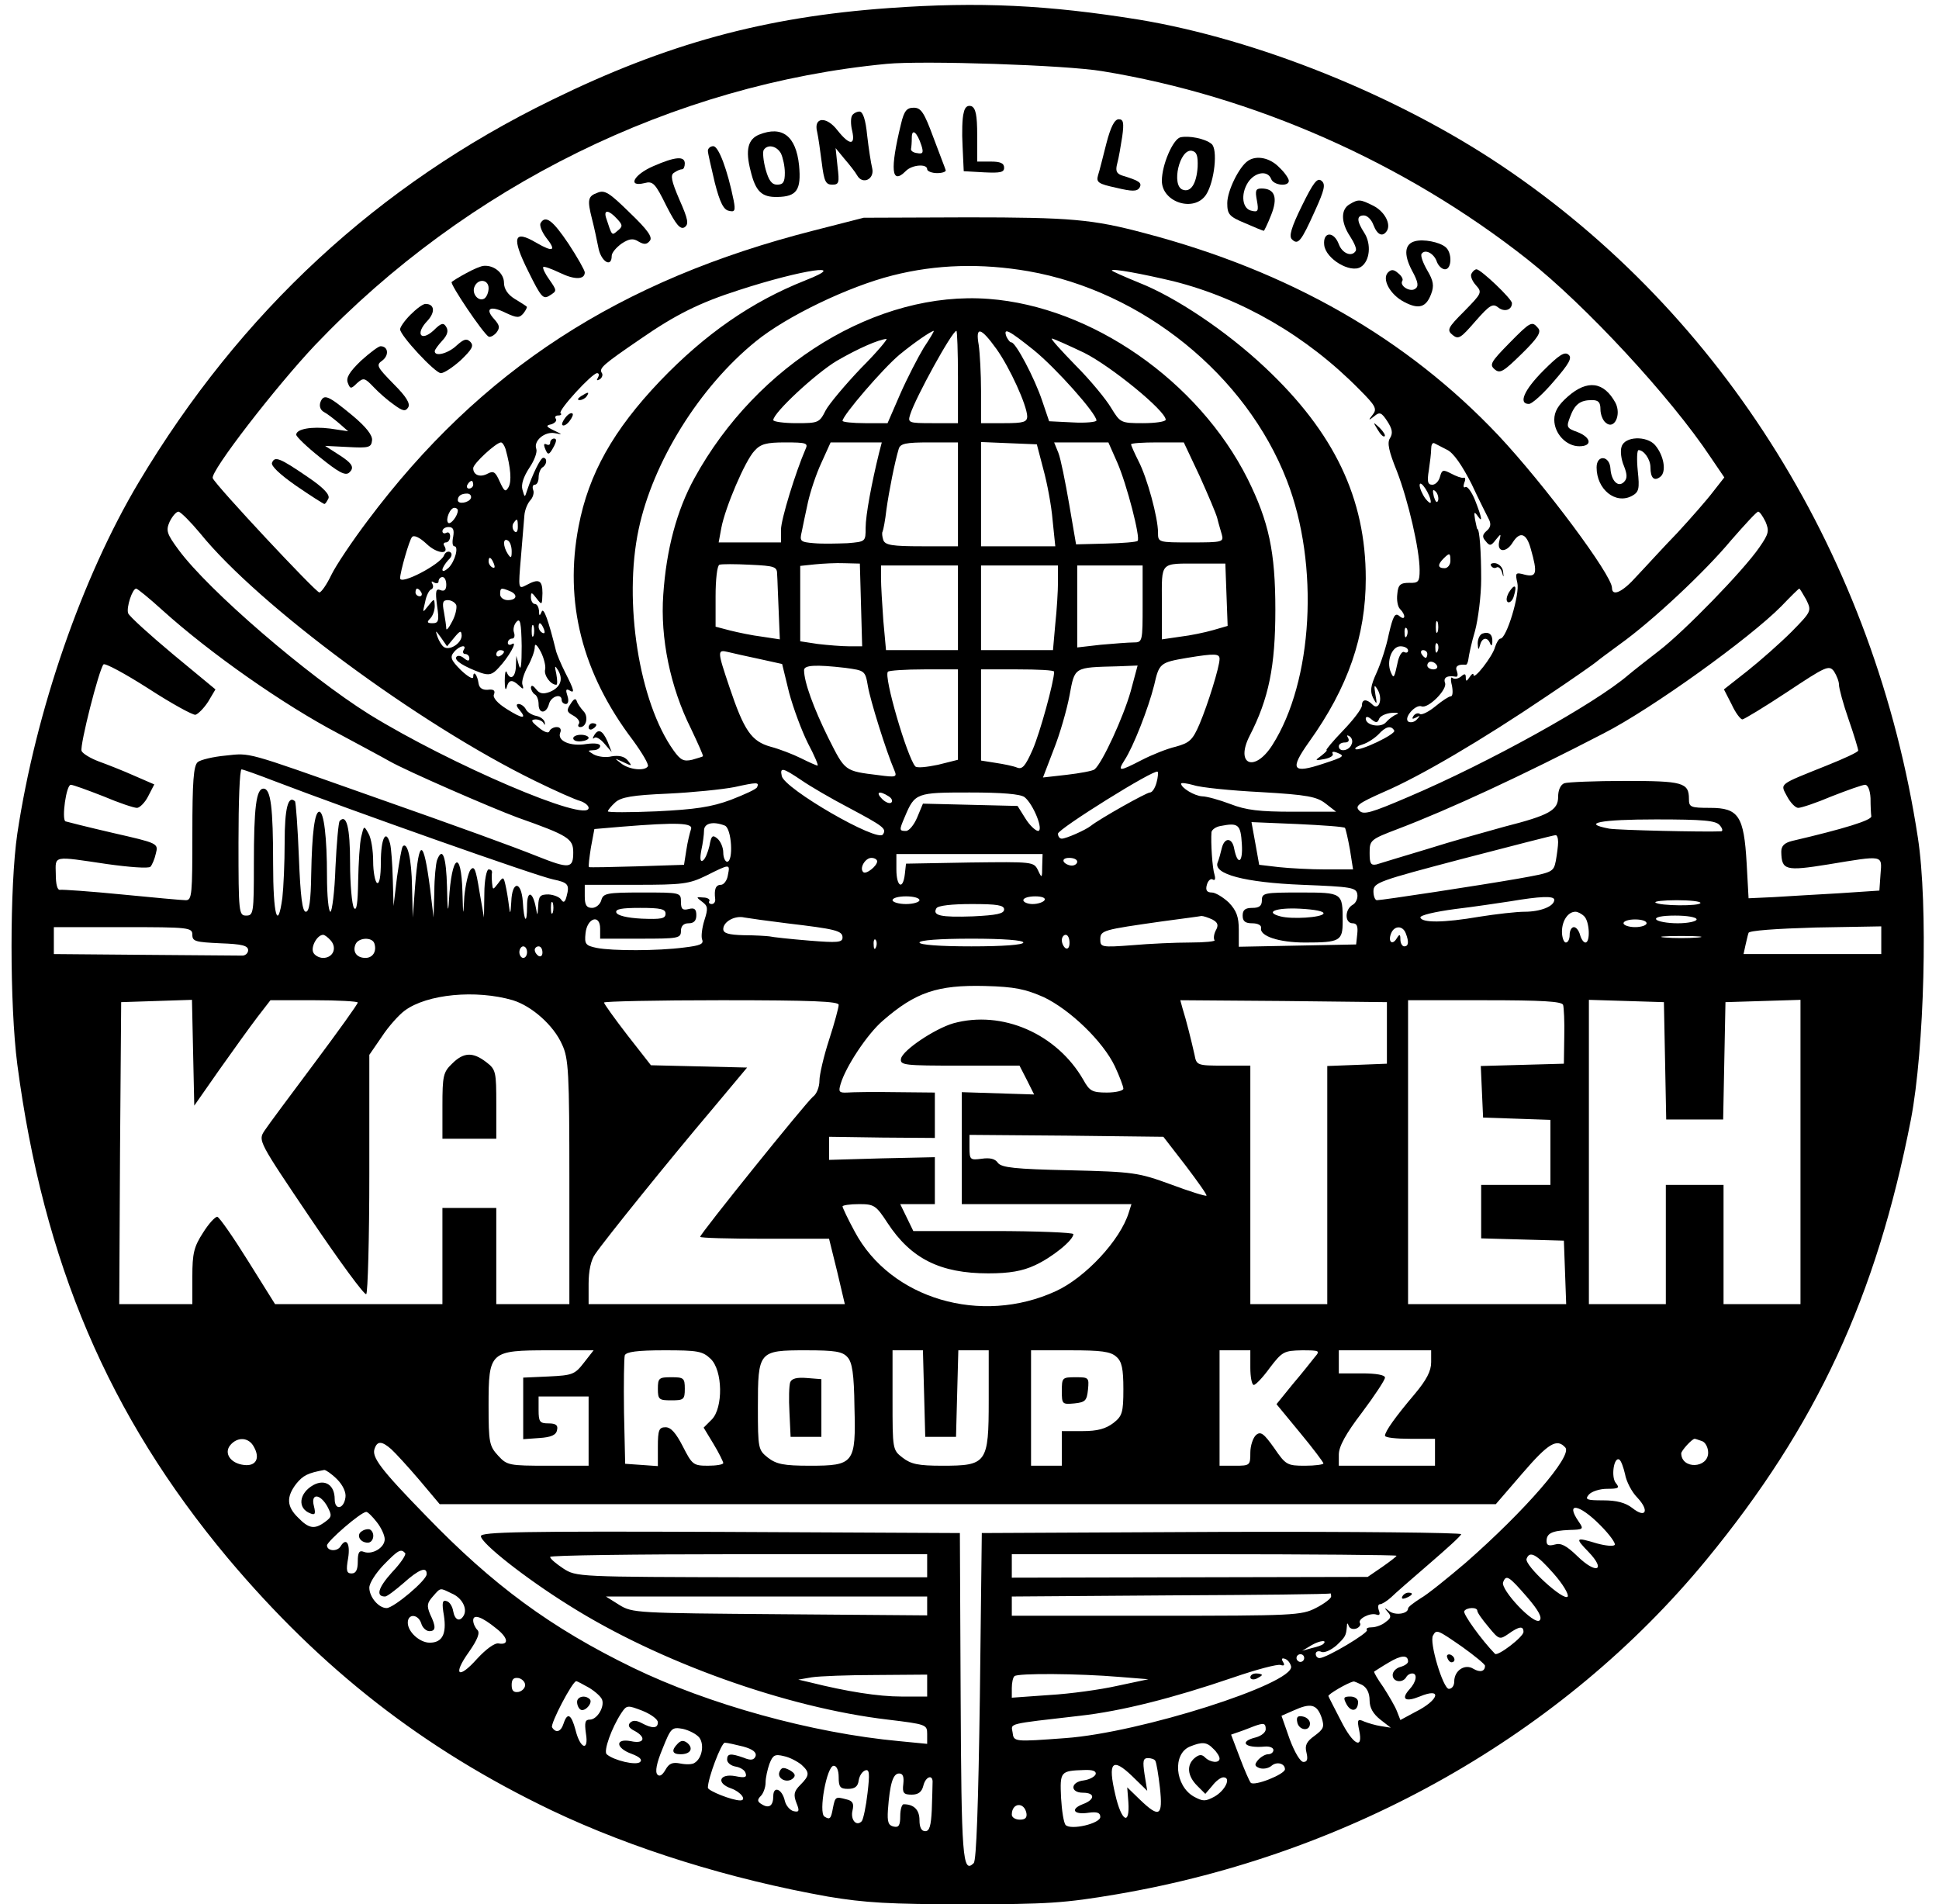 <?xml version="1.0" encoding="UTF-8" standalone="no"?> <svg xmlns="http://www.w3.org/2000/svg" width="504pt" height="495pt" viewBox="0 0 504 495" preserveAspectRatio="xMidYMid meet"> <g transform="translate(0,495) scale(0.1,-0.1)" fill="#000000" stroke="none"> <path d="M2310 4929 c-322 -23 -576 -92 -876 -239 -451 -220 -809 -551 -1073 -993 -148 -248 -268 -595 -316 -914 -20 -136 -20 -445 0 -600 68 -515 237 -912 547 -1283 243 -289 508 -496 842 -656 210 -100 465 -179 718 -224 96 -16 160 -20 357 -20 214 0 258 3 394 26 609 104 1159 416 1532 869 287 349 442 684 532 1145 35 183 45 559 18 733 -111 725 -504 1359 -1083 1747 -273 183 -635 328 -942 379 -236 38 -414 47 -650 30z m555 -164 c393 -64 787 -238 1105 -489 151 -119 373 -359 476 -514 l36 -53 -29 -37 c-15 -20 -57 -68 -93 -107 -37 -38 -83 -89 -105 -112 -37 -42 -65 -55 -65 -31 0 33 -175 268 -295 396 -238 252 -543 427 -920 526 -135 36 -192 41 -460 41 l-270 -1 -129 -33 c-507 -129 -867 -363 -1160 -754 -40 -53 -83 -117 -95 -142 -12 -25 -26 -45 -31 -45 -9 0 -270 279 -277 297 -7 17 164 238 266 346 395 414 931 678 1486 731 94 9 465 -3 560 -19z m-192 -520 c297 -52 566 -270 672 -544 85 -219 68 -522 -38 -688 -46 -72 -97 -51 -59 24 50 97 67 181 67 328 0 151 -17 229 -72 340 -128 255 -406 448 -673 468 -289 22 -602 -169 -765 -466 -46 -84 -73 -185 -81 -303 -8 -112 18 -240 72 -348 18 -38 33 -71 31 -72 -1 -1 -14 -5 -28 -9 -22 -5 -30 -1 -48 24 -90 126 -131 387 -91 575 37 175 158 370 305 489 80 65 240 142 355 171 114 29 231 32 353 11z m-580 -24 c-139 -55 -260 -139 -377 -261 -122 -128 -186 -242 -212 -378 -38 -197 9 -382 141 -556 24 -33 42 -63 39 -68 -8 -13 -49 -9 -70 8 -18 14 -18 14 6 3 23 -11 24 -11 12 4 -9 11 -23 14 -42 11 -15 -4 -36 -1 -47 5 -16 10 -17 10 0 11 9 0 17 5 17 11 0 6 -14 8 -36 5 -41 -7 -76 8 -68 29 4 9 0 15 -9 15 -8 0 -17 -5 -19 -11 -2 -6 -14 -2 -28 10 -20 16 -21 20 -8 21 9 0 19 -5 21 -10 3 -6 4 -5 3 2 -1 7 -11 15 -22 17 -10 2 -23 9 -27 17 -4 8 -13 14 -19 14 -7 0 -6 -6 2 -15 21 -25 8 -24 -33 2 -24 15 -37 30 -33 38 4 10 -1 14 -16 12 -13 -1 -22 4 -24 16 -3 23 -14 36 -14 17 0 -7 -14 1 -32 18 -26 26 -29 34 -18 47 14 17 35 21 25 5 -3 -5 -1 -10 4 -10 6 0 11 -5 11 -11 0 -8 -4 -8 -14 0 -8 7 -17 8 -20 3 -5 -9 18 -24 64 -41 21 -7 30 -5 46 13 25 26 51 71 35 62 -6 -4 -11 -2 -11 3 0 6 5 11 11 11 6 0 8 7 5 16 -3 8 0 21 7 28 9 10 12 -3 13 -63 0 -48 -2 -67 -7 -51 l-7 25 -1 -27 c-1 -29 -15 -38 -24 -15 -3 6 -5 -4 -5 -23 0 -19 2 -27 5 -17 5 20 14 22 32 5 11 -11 13 -10 9 2 -3 8 4 30 14 48 10 18 18 40 18 50 0 11 6 6 16 -13 8 -16 13 -37 11 -45 -4 -15 14 -40 29 -40 3 0 3 12 0 28 -5 22 -4 24 5 9 14 -24 5 -45 -23 -56 -17 -6 -26 -4 -35 8 -7 9 -12 11 -13 4 0 -6 5 -15 10 -18 6 -3 10 -15 10 -26 0 -25 20 -25 27 1 5 20 33 29 33 10 0 -5 5 -10 11 -10 6 0 8 9 4 21 -5 15 -4 19 4 15 16 -10 14 -1 -10 46 -11 22 -22 48 -24 57 -19 77 -32 114 -37 101 -5 -12 -7 -12 -7 3 -1 9 -5 17 -11 17 -5 0 -10 8 -10 17 0 15 2 14 15 -3 14 -18 14 -17 15 14 0 34 -9 39 -42 21 -21 -11 -21 -10 -14 72 4 46 8 95 9 109 1 14 8 31 15 39 7 7 11 20 8 27 -3 8 -1 14 4 14 6 0 10 9 10 19 0 11 5 23 10 26 12 7 13 25 2 25 -7 0 -28 -43 -42 -85 -6 -19 -6 -19 -12 2 -4 14 3 34 18 57 13 19 21 41 18 49 -8 21 22 46 48 41 21 -4 21 -4 -2 7 -21 10 -22 13 -7 16 9 3 15 9 12 14 -4 5 -1 9 6 9 7 0 10 3 6 6 -7 7 82 104 95 104 5 0 6 -5 2 -12 -4 -7 -3 -8 5 -4 6 4 9 12 5 17 -7 12 3 21 101 88 91 63 153 94 256 127 166 54 292 72 172 25z m957 -2 c178 -45 346 -142 483 -281 43 -43 47 -51 35 -66 -12 -15 -11 -16 4 -4 14 12 19 10 34 -13 13 -20 15 -31 7 -44 -8 -12 -3 -34 18 -86 29 -75 59 -203 59 -257 0 -30 -3 -34 -27 -33 -23 0 -29 -5 -31 -29 -2 -16 1 -33 7 -39 16 -16 14 -32 -2 -18 -11 9 -16 0 -27 -47 -6 -31 -21 -77 -32 -101 -16 -35 -17 -48 -9 -65 10 -19 11 -18 6 9 -4 25 -3 27 6 12 14 -24 3 -55 -13 -39 -16 16 -28 15 -28 -2 0 -8 -22 -37 -49 -65 -27 -28 -46 -51 -43 -51 3 0 -3 -6 -13 -14 -18 -13 -18 -14 8 -9 15 3 24 9 21 14 -3 5 2 6 10 3 23 -9 21 -11 -34 -29 -81 -27 -89 -16 -37 57 101 141 147 275 147 424 0 209 -82 380 -262 549 -101 95 -233 183 -327 220 -39 16 -71 30 -71 32 0 6 80 -9 160 -28z m-649 -173 c-15 -25 -43 -79 -61 -120 l-33 -76 -58 0 c-33 0 -59 3 -59 6 0 14 105 136 148 172 39 32 80 60 89 62 2 0 -10 -20 -26 -44z m89 -76 l0 -120 -66 0 c-63 0 -65 1 -58 23 14 44 109 217 120 217 2 0 4 -54 4 -120z m100 73 c35 -49 79 -146 80 -175 0 -15 -9 -18 -60 -18 l-60 0 0 83 c0 45 -3 99 -6 120 -9 50 5 47 46 -10z m97 -3 c58 -47 163 -165 163 -183 0 -4 -28 -7 -62 -5 l-61 3 -18 53 c-20 60 -69 152 -80 152 -4 0 -9 7 -13 15 -9 25 6 17 71 -35z m-449 -47 c-41 -43 -83 -93 -92 -110 -16 -32 -19 -33 -76 -33 -33 0 -60 4 -60 8 0 19 110 121 165 154 57 33 108 55 129 57 5 1 -24 -34 -66 -76z m580 40 c70 -35 212 -151 212 -174 0 -5 -27 -9 -59 -9 -58 0 -59 1 -83 40 -13 22 -54 72 -92 110 -38 39 -66 70 -62 70 4 0 42 -17 84 -37z m-1504 -250 c14 -50 16 -84 8 -99 -8 -14 -11 -12 -23 14 -11 25 -16 29 -31 21 -20 -11 -38 -4 -38 14 0 12 59 66 72 67 4 0 9 -8 12 -17z m780 0 c-26 -60 -64 -183 -64 -210 l0 -33 -81 0 -81 0 7 38 c10 53 62 175 86 200 16 18 31 22 80 22 55 0 60 -2 53 -17z m191 -10 c-19 -77 -35 -162 -35 -195 0 -36 0 -36 -47 -40 -27 -1 -65 -2 -87 0 -36 3 -38 5 -32 30 3 15 10 49 16 76 6 27 21 73 35 103 l24 53 67 0 66 0 -7 -27z m205 -108 l0 -135 -94 0 c-77 0 -95 3 -100 16 -3 9 -4 19 -2 22 2 4 7 30 10 57 7 50 22 125 32 158 4 14 18 17 80 17 l74 0 0 -135z m222 65 c10 -36 21 -95 24 -132 l7 -68 -97 0 -96 0 0 135 0 136 72 -3 73 -3 17 -65z m192 18 c25 -57 61 -197 53 -204 -3 -3 -40 -6 -82 -7 l-78 -2 -18 105 c-10 58 -22 118 -28 133 l-11 27 71 0 70 0 23 -52z m214 -35 c22 -49 43 -98 46 -110 3 -13 9 -32 12 -43 5 -19 1 -20 -80 -20 -86 0 -86 0 -86 26 0 38 -28 142 -51 186 -10 20 -19 40 -19 43 0 3 31 5 68 5 l69 0 41 -87z m643 68 c17 -8 39 -40 64 -89 20 -43 41 -84 46 -94 5 -11 3 -20 -7 -28 -11 -10 -12 -16 -2 -27 10 -13 14 -12 26 4 14 17 14 17 9 -4 -7 -29 18 -31 35 -3 19 30 36 24 47 -17 18 -63 15 -74 -15 -67 -25 7 -26 5 -20 -21 7 -29 -28 -145 -44 -145 -4 0 -10 -10 -14 -22 -6 -24 -56 -88 -56 -72 0 5 -5 2 -10 -6 -8 -12 -10 -12 -10 -1 0 10 -3 11 -13 2 -8 -6 -17 -7 -22 -3 -4 4 -5 -5 -1 -20 3 -16 2 -28 -3 -28 -5 0 -23 -12 -40 -26 -17 -14 -35 -23 -40 -20 -5 4 -13 1 -17 -5 -5 -8 -3 -9 7 -4 11 6 11 5 2 -5 -6 -7 -16 -9 -22 -6 -14 9 18 46 34 40 17 -7 68 44 61 61 -5 14 6 20 28 16 5 -1 6 5 3 14 -6 13 3 19 23 17 3 0 6 7 7 16 1 9 8 42 17 72 8 30 16 91 16 135 0 68 -4 130 -10 130 -1 0 -3 11 -6 25 -3 19 -2 21 6 10 15 -22 12 -6 -6 40 -9 22 -20 37 -25 34 -5 -3 -6 2 -3 11 4 9 3 15 -2 13 -5 -1 -19 4 -32 11 -21 11 -24 10 -29 -8 -3 -12 -12 -21 -20 -21 -12 0 -14 8 -9 38 3 20 6 45 6 55 0 10 3 17 8 15 4 -2 19 -10 33 -17z m-2531 -91 c0 -5 -5 -10 -11 -10 -5 0 -7 5 -4 10 3 6 8 10 11 10 2 0 4 -4 4 -10z m2489 -45 c0 -5 -6 -1 -14 9 -8 11 -15 27 -15 35 1 17 29 -26 29 -44z m19 4 c-3 -8 -7 -3 -11 10 -4 17 -3 21 5 13 5 -5 8 -16 6 -23z m-2514 6 c-5 -12 -34 -17 -34 -5 0 11 9 17 24 17 8 0 12 -6 10 -12z m-34 -32 c0 -14 -19 -38 -25 -32 -8 8 5 39 16 39 5 0 9 -3 9 -7z m-670 -59 c152 -188 568 -496 871 -644 53 -26 105 -49 117 -52 12 -4 22 -12 22 -18 0 -41 -361 114 -570 243 -160 100 -418 322 -496 428 -31 42 -33 50 -23 73 7 14 17 26 23 26 6 -1 31 -26 56 -56z m4069 30 c10 -24 9 -31 -16 -67 -42 -61 -195 -218 -260 -268 -31 -24 -68 -53 -81 -64 -86 -74 -361 -227 -570 -316 -98 -42 -118 -48 -129 -36 -12 12 -2 19 63 48 94 40 257 136 424 249 69 46 127 87 130 90 3 3 30 23 60 45 84 60 221 188 290 271 35 40 66 74 70 74 4 0 12 -12 19 -26z m-3243 -14 c0 -12 -4 -16 -9 -11 -5 5 -6 14 -3 20 10 15 12 14 12 -9z m-168 -25 c-3 -14 -2 -25 3 -25 12 0 2 -39 -15 -56 -9 -8 -16 -11 -16 -5 0 5 7 16 15 25 10 9 11 17 5 21 -6 3 -13 -1 -16 -9 -9 -23 -114 -78 -114 -59 0 16 24 100 31 107 5 6 20 -1 38 -18 26 -25 60 -29 46 -5 -4 5 -1 9 4 9 6 0 11 7 11 16 0 8 -4 12 -10 9 -5 -3 -10 -1 -10 4 0 6 7 11 16 11 12 0 15 -7 12 -25z m152 -38 c0 -18 -2 -19 -10 -7 -13 20 -13 43 0 35 6 -3 10 -16 10 -28z m2440 -25 c0 -10 -7 -19 -15 -19 -18 0 -19 9 -3 25 16 16 18 15 18 -6z m-2486 -8 c3 -8 2 -12 -4 -9 -6 3 -10 10 -10 16 0 14 7 11 14 -7z m736 -27 c1 -12 2 -55 4 -95 l3 -74 -46 7 c-25 3 -63 11 -83 16 l-38 10 0 79 c0 43 4 80 10 82 5 2 41 2 80 0 64 -3 70 -5 70 -25z m218 -79 l3 -108 -34 0 c-19 0 -55 3 -81 6 l-46 7 0 98 0 98 38 4 c20 2 55 4 77 3 l40 -1 3 -107z m950 26 l3 -81 -38 -11 c-21 -6 -59 -14 -85 -17 l-48 -7 0 95 c0 109 -7 102 99 102 l66 0 3 -81z m-698 -34 l0 -110 -94 0 -93 0 -7 77 c-3 42 -6 91 -6 110 l0 33 100 0 100 0 0 -110z m260 68 c0 -24 -3 -73 -7 -110 l-6 -68 -93 0 -94 0 0 110 0 110 100 0 100 0 0 -42z m220 -58 c0 -98 0 -100 -24 -100 -12 0 -51 -3 -85 -6 l-61 -7 0 107 0 106 85 0 85 0 0 -100z m-1810 50 c0 -13 -5 -18 -15 -14 -12 5 -14 -2 -9 -40 6 -40 4 -46 -12 -46 -14 0 -15 3 -6 12 7 7 12 21 12 33 -1 20 -1 20 -17 0 -15 -19 -15 -19 -8 10 3 17 11 32 16 33 5 2 6 9 3 14 -4 7 -2 8 4 4 7 -4 12 -2 12 3 0 6 5 11 10 11 6 0 10 -9 10 -20z m-738 -66 c124 -112 315 -246 458 -321 52 -28 112 -60 133 -72 46 -26 262 -120 332 -146 133 -47 145 -55 145 -91 0 -42 -10 -43 -93 -10 -65 26 -191 72 -447 162 -314 111 -298 107 -363 100 -33 -3 -66 -11 -73 -17 -11 -9 -14 -51 -14 -185 0 -159 -1 -174 -17 -174 -10 0 -85 7 -167 15 -81 8 -153 13 -160 12 -7 -1 -11 14 -11 41 -1 49 -9 47 133 26 57 -8 108 -12 113 -7 4 4 11 20 14 34 7 27 6 27 -112 54 -65 15 -120 29 -123 30 -10 6 2 95 14 95 6 0 44 -14 85 -30 40 -17 79 -30 87 -30 7 0 21 14 29 30 l16 31 -53 23 c-29 13 -70 29 -92 37 -21 8 -41 20 -44 27 -5 14 45 211 57 225 4 4 56 -24 117 -63 60 -39 115 -69 122 -68 7 2 22 17 33 34 l19 32 -110 91 c-61 51 -114 99 -117 107 -5 15 11 64 21 64 3 0 34 -25 68 -56z m673 46 c3 -5 1 -10 -4 -10 -6 0 -11 5 -11 10 0 6 2 10 4 10 3 0 8 -4 11 -10z m229 4 c23 -9 20 -24 -4 -24 -11 0 -20 7 -20 15 0 17 2 18 24 9z m3371 -23 c14 -29 14 -30 -38 -83 -29 -29 -81 -75 -115 -102 l-61 -48 20 -39 c10 -22 23 -39 28 -39 4 0 57 32 116 71 101 67 109 71 122 54 7 -11 13 -26 13 -35 0 -9 11 -50 25 -90 14 -40 25 -77 25 -81 0 -4 -37 -21 -82 -39 -127 -51 -121 -46 -103 -80 9 -17 22 -30 29 -30 8 0 47 13 87 30 41 16 80 30 87 30 7 0 13 -14 14 -35 0 -19 1 -40 2 -47 1 -10 -69 -32 -206 -64 -20 -5 -28 -13 -28 -28 1 -48 10 -51 122 -33 145 24 140 25 136 -25 l-3 -43 -105 -7 c-58 -3 -134 -8 -170 -10 l-65 -3 -5 91 c-7 123 -21 144 -95 144 -51 0 -55 2 -55 23 0 43 -16 47 -166 47 -78 0 -149 -3 -158 -6 -10 -4 -16 -18 -16 -35 0 -35 -22 -48 -140 -78 -47 -13 -137 -38 -200 -58 -63 -19 -123 -37 -132 -40 -15 -3 -18 2 -18 30 0 33 2 35 73 62 134 51 324 139 536 249 125 64 379 247 461 330 24 25 45 46 47 46 1 0 9 -13 18 -29z m-3509 -14 c2 -7 -2 -27 -11 -43 -8 -16 -15 -24 -15 -18 0 6 -3 26 -6 43 -5 25 -3 31 10 31 9 0 19 -6 22 -13z m2551 -69 c-3 -7 -5 -2 -5 12 0 14 2 19 5 13 2 -7 2 -19 0 -25z m-2350 -10 c-3 -7 -5 -2 -5 12 0 14 2 19 5 13 2 -7 2 -19 0 -25z m27 16 c3 -8 2 -12 -4 -9 -6 3 -10 10 -10 16 0 14 7 11 14 -7z m2243 -16 c-3 -8 -6 -5 -6 6 -1 11 2 17 5 13 3 -3 4 -12 1 -19z m-2476 -5 c15 18 18 19 19 5 0 -20 -31 -40 -46 -30 -6 4 -13 16 -17 27 -6 18 -5 17 9 -2 l16 -23 19 23z m2556 -35 c-3 -8 -6 -5 -6 6 -1 11 2 17 5 13 3 -3 4 -12 1 -19z m-77 1 c0 -5 -4 -7 -10 -4 -5 3 -12 -7 -16 -22 -10 -46 -11 -49 -19 -30 -12 28 3 67 25 67 11 0 20 -5 20 -11z m-2350 -3 c0 -3 -4 -8 -10 -11 -5 -3 -10 -1 -10 4 0 6 5 11 10 11 6 0 10 -2 10 -4z m664 -19 l59 -13 18 -74 c11 -41 33 -100 49 -132 17 -32 28 -58 25 -58 -3 0 -23 9 -43 19 -20 10 -56 24 -79 30 -50 14 -69 42 -107 155 -32 95 -32 98 -3 91 12 -3 48 -11 81 -18z m1736 13 c0 -5 -2 -10 -4 -10 -3 0 -8 5 -11 10 -3 6 -1 10 4 10 6 0 11 -4 11 -10z m-540 -13 c0 -20 -30 -117 -52 -169 -18 -42 -26 -49 -62 -59 -22 -5 -62 -21 -89 -35 -58 -30 -63 -30 -44 0 23 35 62 135 77 195 13 57 15 59 86 71 73 12 84 11 84 -3z m565 -17 c3 -5 -1 -10 -9 -10 -9 0 -16 5 -16 10 0 6 4 10 9 10 6 0 13 -4 16 -10z m-1538 -6 c51 -7 52 -7 59 -48 6 -36 47 -168 69 -219 7 -17 4 -18 -41 -12 -90 11 -87 10 -131 97 -38 77 -63 145 -63 176 0 13 29 15 107 6z m742 -61 c-19 -67 -74 -187 -94 -203 -5 -4 -38 -10 -72 -14 l-62 -7 28 73 c16 40 34 103 41 140 14 75 10 73 126 76 l51 2 -18 -67z m-449 -61 l0 -117 -52 -13 c-29 -6 -55 -9 -59 -4 -21 24 -83 235 -71 246 3 3 45 6 94 6 l88 0 0 -118z m250 112 c0 -25 -37 -160 -56 -203 -19 -43 -27 -52 -41 -46 -10 4 -35 9 -55 12 l-38 6 0 118 0 119 95 0 c52 0 95 -2 95 -6z m890 -111 c-8 -3 -20 -12 -27 -20 -13 -16 -53 -9 -53 9 0 6 6 6 15 -2 12 -10 16 -9 20 2 3 7 18 14 33 15 15 1 20 -1 12 -4z m-6 -42 c6 -9 -93 -56 -101 -48 -2 3 6 8 19 12 13 4 31 16 41 26 19 21 33 24 41 10z m-111 -36 c-6 -17 -33 -21 -33 -5 0 6 7 10 16 10 9 0 12 5 8 12 -4 7 -3 8 4 4 6 -4 9 -13 5 -21z m-2798 -96 c196 -75 682 -247 723 -255 38 -8 43 -13 35 -43 -4 -16 -8 -19 -14 -10 -4 7 -19 13 -33 14 -22 0 -26 -4 -27 -30 -2 -27 -2 -27 -6 -5 -8 43 -23 47 -23 5 0 -50 -8 -42 -11 11 -4 55 -28 55 -30 0 -2 -32 -3 -35 -6 -11 -2 17 -6 41 -9 54 -5 22 -6 23 -19 5 -14 -18 -14 -18 -16 1 -1 11 -1 23 0 28 0 4 -3 7 -9 7 -5 0 -11 -28 -11 -62 l-1 -63 -12 69 c-9 56 -13 67 -23 55 -6 -8 -13 -39 -16 -69 -3 -55 -3 -55 -5 12 -3 112 -28 97 -35 -22 -2 -38 -4 -27 -5 33 -2 81 -12 108 -26 71 -3 -9 -7 -46 -7 -82 l-2 -67 -9 75 c-17 131 -29 134 -39 7 l-6 -82 -2 80 c-1 72 -12 118 -24 105 -3 -3 -9 -39 -15 -80 l-9 -75 -2 70 c-1 39 -4 80 -7 92 -11 40 -24 13 -24 -48 0 -38 -4 -58 -10 -54 -5 3 -10 29 -10 56 0 28 -5 60 -12 72 -12 22 -12 21 -19 -8 -4 -16 -7 -68 -8 -115 -1 -59 -4 -80 -11 -70 -5 8 -10 61 -10 117 0 92 -9 128 -27 109 -3 -3 -8 -57 -11 -121 -2 -63 -9 -115 -13 -115 -5 0 -9 42 -9 93 0 100 -8 167 -20 167 -12 0 -19 -56 -21 -162 -1 -70 -5 -98 -14 -98 -9 0 -14 39 -18 141 -3 77 -8 143 -10 146 -18 17 -27 -18 -27 -106 0 -54 -3 -119 -6 -145 -12 -88 -24 -45 -24 88 0 147 -6 196 -25 196 -19 0 -25 -49 -25 -196 0 -127 -1 -134 -20 -134 -19 0 -20 7 -20 190 0 105 3 190 8 190 4 0 43 -14 87 -31z m1368 3 c23 -16 78 -48 122 -71 92 -49 100 -55 90 -70 -13 -22 -257 119 -263 152 -5 23 2 22 51 -11z m923 -7 c-4 -14 -11 -25 -17 -25 -9 0 -130 -68 -154 -87 -14 -11 -64 -33 -75 -33 -6 0 -10 6 -10 13 0 12 251 169 259 161 2 -1 1 -15 -3 -29z m-1038 -11 c-1 -5 -32 -19 -68 -33 -51 -19 -93 -25 -193 -30 -70 -3 -127 -3 -127 0 0 3 9 14 19 23 15 14 45 19 137 23 64 3 142 11 173 17 59 13 65 13 59 0z m1309 -13 c122 -7 146 -12 169 -30 l27 -21 -112 0 c-87 0 -122 4 -163 20 -29 11 -62 20 -73 20 -20 1 -55 22 -55 33 0 3 15 1 33 -4 17 -6 96 -14 174 -18z m-967 -11 c8 -5 11 -12 7 -16 -4 -4 -15 0 -24 9 -18 18 -8 23 17 7z m353 -2 c23 -18 51 -88 35 -88 -7 1 -22 15 -33 33 l-20 32 -123 3 -123 3 -15 -36 c-8 -19 -21 -35 -29 -35 -18 0 -18 2 -3 37 26 62 30 63 168 63 85 0 132 -4 143 -12z m1807 -73 c7 -8 9 -15 4 -16 -46 -2 -266 3 -291 7 -75 14 -23 24 121 24 124 0 156 -3 166 -15z m-2674 -11 c-3 -9 -9 -33 -12 -54 l-6 -38 -122 -4 c-66 -2 -123 -3 -125 -2 -2 2 1 25 5 51 l9 48 70 6 c148 12 188 10 181 -7z m88 10 c18 -7 23 -94 6 -94 -5 0 -10 11 -10 24 0 13 -7 29 -15 36 -13 11 -16 8 -21 -19 -4 -17 -11 -34 -17 -38 -7 -4 -8 5 -4 27 4 18 7 41 7 51 0 19 23 25 54 13z m1344 -49 c3 -48 -11 -56 -20 -11 -5 29 -25 30 -32 2 -3 -13 -8 -31 -11 -38 -12 -30 70 -52 220 -58 127 -5 140 -7 143 -24 2 -10 -3 -23 -12 -28 -21 -12 -21 -48 0 -48 11 0 14 -8 12 -27 l-3 -28 -152 -3 -153 -3 0 44 c0 34 -6 50 -26 71 -15 14 -35 26 -44 26 -13 0 -17 6 -13 20 3 11 10 17 15 14 6 -4 8 1 5 12 -6 18 -10 84 -8 111 1 6 11 14 24 16 46 9 52 4 55 -48z m268 43 c2 -3 8 -29 13 -57 l8 -51 -71 0 c-39 0 -94 3 -122 6 l-51 6 -10 56 -10 55 119 -5 c65 -3 121 -7 124 -10z m554 -37 c0 -10 -3 -32 -6 -49 -6 -29 -8 -30 -98 -46 -97 -17 -353 -56 -367 -56 -5 0 -9 11 -9 23 0 23 13 27 233 85 127 33 235 61 240 61 4 1 7 -7 7 -18z m-1341 -63 c0 -31 -1 -32 -11 -10 -11 22 -13 22 -177 20 l-166 -3 -3 -27 c-5 -43 -22 -33 -22 12 l0 40 190 0 190 0 -1 -32z m-429 13 c0 -12 -29 -35 -36 -28 -11 10 5 37 21 37 8 0 15 -4 15 -9z m520 -1 c0 -5 -6 -10 -14 -10 -8 0 -18 5 -21 10 -3 6 3 10 14 10 12 0 21 -4 21 -10z m-908 -35 c-2 -14 -11 -25 -18 -25 -14 0 -18 -12 -15 -37 1 -7 -3 -13 -9 -13 -6 0 -9 4 -6 8 2 4 -5 9 -16 9 -19 2 -19 1 -3 -11 15 -11 16 -17 6 -48 -6 -19 -9 -42 -6 -50 5 -12 -5 -16 -47 -21 -68 -9 -187 -9 -227 -1 -29 6 -32 10 -29 38 4 40 38 51 38 12 l0 -26 105 0 c98 0 105 1 105 20 0 13 7 20 20 20 14 0 20 7 20 21 0 16 -5 20 -20 16 -16 -4 -20 0 -20 19 0 24 -1 24 -101 24 -92 0 -101 -2 -106 -20 -3 -11 -14 -20 -24 -20 -14 0 -19 7 -19 30 l0 30 133 0 c121 0 138 2 183 24 62 31 62 31 56 1z m498 -65 c0 -5 -16 -10 -35 -10 -19 0 -35 5 -35 10 0 6 16 10 35 10 19 0 35 -4 35 -10z m325 0 c-3 -5 -17 -10 -31 -10 -13 0 -24 5 -24 10 0 6 14 10 31 10 17 0 28 -4 24 -10z m1325 1 c0 -17 -36 -31 -77 -31 -21 0 -74 -6 -118 -13 -93 -16 -149 -16 -153 -2 -1 6 38 15 90 22 51 6 116 16 143 20 77 13 115 15 115 4z m-2603 -33 c-3 -7 -5 -2 -5 12 0 14 2 19 5 13 2 -7 2 -19 0 -25z m2983 25 c0 -9 -108 -8 -117 1 -4 3 21 6 55 6 34 0 62 -3 62 -7z m-1810 -17 c0 -11 -19 -15 -81 -18 -84 -3 -106 2 -95 21 4 7 40 11 92 11 66 0 84 -3 84 -14z m-880 -11 c0 -13 -11 -15 -62 -13 -38 2 -63 8 -66 16 -3 9 14 12 62 12 53 0 66 -3 66 -15z m2388 -7 c14 -14 16 -68 3 -68 -5 0 -11 9 -14 20 -3 11 -10 20 -16 20 -6 0 -11 -9 -11 -20 0 -11 -4 -20 -10 -20 -5 0 -10 13 -10 28 0 29 16 52 35 52 6 0 16 -5 23 -12z m-2073 -18 c126 -15 145 -19 145 -37 0 -13 -13 -14 -87 -8 -49 4 -95 9 -103 11 -8 1 -39 3 -67 3 -39 1 -53 5 -53 16 0 19 30 36 55 30 11 -2 61 -9 110 -15z m1106 10 c15 -8 17 -15 9 -29 -5 -10 -6 -21 -3 -25 3 -3 -25 -6 -63 -6 -38 0 -106 -3 -151 -7 -80 -6 -83 -5 -83 15 0 24 7 25 161 47 52 7 98 13 102 14 5 0 17 -4 28 -9z m1259 0 c0 -5 -22 -10 -49 -10 -28 0 -53 5 -56 10 -4 6 15 10 49 10 31 0 56 -4 56 -10z m-130 -10 c0 -5 -13 -10 -30 -10 -16 0 -30 5 -30 10 0 6 14 10 30 10 17 0 30 -4 30 -10z m-3780 -30 c0 -17 8 -19 73 -22 56 -2 72 -6 72 -18 0 -8 -8 -15 -17 -14 -10 0 -124 1 -253 2 l-235 2 0 35 0 35 180 0 c172 0 180 -1 180 -20z m3154 4 c9 -23 7 -34 -4 -34 -5 0 -10 8 -10 18 0 14 -2 15 -10 2 -11 -18 -23 -8 -14 14 8 20 30 21 38 0z m1236 -18 l0 -36 -179 0 -179 0 5 23 c3 12 6 27 8 32 1 6 71 11 174 14 l171 3 0 -36z m-4030 -1 c17 -20 5 -45 -20 -45 -11 0 -23 7 -26 15 -6 15 11 45 26 45 4 0 13 -7 20 -15z m1920 -6 c0 -11 -4 -17 -10 -14 -5 3 -10 13 -10 21 0 8 5 14 10 14 6 0 10 -9 10 -21z m1633 14 c-24 -2 -62 -2 -85 0 -24 2 -5 4 42 4 47 0 66 -2 43 -4z m-3440 -15 c7 -21 -4 -38 -23 -38 -23 0 -34 16 -26 35 7 18 43 20 49 3z m1304 -10 c-3 -8 -6 -5 -6 6 -1 11 2 17 5 13 3 -3 4 -12 1 -19z m383 12 c0 -6 -52 -10 -135 -10 -83 0 -135 4 -135 10 0 6 52 10 135 10 83 0 135 -4 135 -10z m-1290 -25 c0 -8 -4 -15 -10 -15 -5 0 -10 7 -10 15 0 8 5 15 10 15 6 0 10 -7 10 -15z m40 -1 c0 -8 -4 -12 -10 -9 -5 3 -10 10 -10 16 0 5 5 9 10 9 6 0 10 -7 10 -16z m1303 -116 c69 -33 154 -115 185 -180 12 -26 22 -52 22 -58 0 -5 -19 -10 -43 -10 -38 0 -45 4 -61 33 -69 120 -211 182 -338 147 -48 -14 -132 -70 -136 -92 -3 -17 9 -18 152 -18 l156 0 19 -37 19 -38 -94 3 -94 3 0 -145 0 -146 221 0 220 0 -7 -22 c-22 -72 -113 -169 -189 -204 -195 -90 -430 -20 -523 154 -18 33 -32 63 -32 66 0 3 19 6 43 6 39 0 44 -3 74 -49 61 -93 137 -131 262 -131 55 0 89 6 121 21 44 20 100 65 100 81 0 4 -94 8 -208 8 l-208 0 -17 35 -17 35 45 0 45 0 0 61 0 61 -137 -3 -138 -4 0 30 0 30 138 -2 137 -1 0 59 0 59 -102 1 c-57 1 -114 0 -126 -1 -21 -1 -23 2 -17 22 13 45 70 131 110 165 85 74 142 93 265 90 78 -2 105 -8 153 -29z m-1380 -8 c49 -15 106 -65 128 -115 17 -36 19 -72 19 -357 l0 -318 -95 0 -95 0 0 125 0 125 -70 0 -70 0 0 -125 0 -125 -217 0 -218 0 -70 112 c-38 61 -74 113 -80 115 -5 1 -22 -17 -37 -41 -24 -37 -28 -54 -28 -115 l0 -71 -95 0 -95 0 2 393 3 392 92 3 92 3 3 -138 3 -137 65 93 c36 51 80 112 99 137 l34 44 113 0 c63 0 114 -3 114 -6 0 -4 -51 -75 -113 -158 -62 -83 -121 -162 -130 -176 -16 -25 -15 -27 120 -227 75 -111 140 -200 145 -197 4 3 8 144 8 313 l0 309 33 48 c17 26 44 56 59 67 58 43 185 55 281 27z m847 -12 c0 -7 -11 -48 -25 -91 -14 -43 -25 -91 -25 -106 0 -16 -7 -35 -17 -42 -19 -16 -293 -356 -293 -364 0 -3 75 -5 168 -5 l167 0 21 -85 20 -85 -333 0 -333 0 0 53 c0 33 6 62 17 77 25 37 197 250 303 375 l92 110 -125 3 -125 3 -61 78 c-34 44 -61 82 -61 85 0 3 137 6 305 6 237 0 305 -3 305 -12z m1425 -73 l0 -80 -77 -3 -78 -3 0 -309 0 -310 -100 0 -100 0 0 310 0 310 -70 0 c-68 0 -70 1 -75 28 -8 36 -22 92 -31 120 l-6 22 268 -2 269 -3 0 -80z m458 73 c2 -7 4 -44 3 -83 l-1 -70 -108 -3 -108 -3 3 -67 3 -67 88 -3 87 -3 0 -84 0 -85 -90 0 -90 0 0 -70 0 -69 108 -3 107 -3 3 -82 3 -83 -206 0 -205 0 0 395 0 395 199 0 c150 0 200 -3 204 -12z m265 -145 l3 -153 74 0 74 0 3 153 3 152 98 3 97 3 0 -396 0 -395 -100 0 -100 0 0 155 0 155 -75 0 -75 0 0 -155 0 -155 -100 0 -100 0 0 395 0 396 98 -3 97 -3 3 -152z m-1246 -273 c31 -41 56 -76 54 -78 -2 -2 -44 11 -92 29 -85 31 -97 33 -264 37 -142 3 -176 7 -186 19 -7 11 -21 14 -42 11 -30 -4 -32 -3 -32 29 l0 33 252 -2 252 -3 58 -75z m-1564 -512 c-24 -31 -30 -33 -92 -36 l-66 -3 0 -80 0 -80 42 3 c31 2 44 8 46 21 3 12 -3 17 -22 17 -23 0 -26 4 -26 35 l0 35 65 0 65 0 0 -90 0 -90 -105 0 c-102 0 -107 1 -130 26 -23 25 -25 34 -25 130 0 141 3 144 158 144 l115 0 -25 -32z m329 10 c32 -30 33 -128 3 -158 l-21 -21 26 -43 c14 -23 25 -46 25 -49 0 -4 -18 -7 -40 -7 -38 0 -41 3 -65 50 -18 35 -31 50 -45 50 -17 0 -20 -7 -20 -51 l0 -50 -42 3 -43 3 -3 134 c-1 74 0 141 2 148 4 9 32 13 103 13 86 0 99 -2 120 -22z m356 4 c12 -13 17 -43 18 -129 4 -147 -1 -153 -116 -153 -68 0 -87 4 -109 21 -25 20 -26 23 -26 131 0 146 2 148 125 148 75 0 95 -3 108 -18z m199 -94 l3 -113 40 0 40 0 3 113 3 112 39 0 40 0 0 -130 c0 -164 -5 -170 -121 -170 -62 0 -81 4 -103 21 -26 20 -26 22 -26 150 l0 129 40 0 39 0 3 -112z m500 95 c14 -12 18 -31 18 -84 0 -61 -3 -70 -26 -88 -20 -15 -41 -21 -80 -21 l-54 0 0 -45 0 -45 -40 0 -40 0 0 150 0 150 102 0 c80 0 105 -3 120 -17z m348 -28 c0 -25 4 -45 9 -45 5 0 24 20 42 45 32 42 37 44 83 45 46 0 48 -1 34 -17 -8 -10 -33 -42 -57 -70 l-43 -53 61 -74 c34 -41 61 -77 61 -80 0 -3 -22 -6 -48 -6 -46 0 -50 2 -80 46 -27 38 -35 44 -47 34 -8 -7 -15 -28 -15 -46 0 -33 -1 -34 -40 -34 l-40 0 0 150 0 150 40 0 40 0 0 -45z m470 14 c0 -23 -12 -46 -43 -83 -50 -59 -77 -97 -77 -108 0 -5 29 -8 65 -8 l65 0 0 -35 0 -35 -125 0 -125 0 0 29 c0 21 18 54 60 109 33 44 60 85 60 91 0 7 -23 11 -60 11 l-60 0 0 30 0 30 120 0 120 0 0 -31z m-3060 -220 c17 -30 5 -51 -26 -47 -35 4 -53 31 -35 52 19 22 48 20 61 -5z m3764 15 c9 -3 16 -17 16 -30 0 -41 -69 -44 -70 -2 0 7 28 38 35 38 2 0 10 -3 19 -6z m-3407 -21 c11 -10 44 -46 73 -80 l53 -63 1373 0 1372 0 69 80 c68 79 90 92 112 67 18 -22 -104 -163 -259 -299 -47 -40 -100 -83 -118 -93 -17 -11 -32 -22 -32 -26 0 -14 -33 -19 -49 -7 -13 10 -14 10 -4 -2 10 -11 9 -16 -5 -26 -9 -8 -26 -14 -36 -14 -11 0 -16 -3 -13 -7 7 -6 -105 -73 -123 -73 -6 0 -10 5 -10 11 0 6 7 9 15 5 8 -3 25 5 39 17 23 22 25 25 27 50 0 9 2 9 5 0 3 -7 12 -9 20 -6 7 3 12 9 9 14 -7 10 26 28 43 22 8 -3 10 1 6 11 -3 9 -2 16 3 16 5 0 18 8 29 18 10 10 55 49 99 87 44 38 82 72 83 77 2 4 -277 7 -621 6 l-625 -3 -5 -424 c-4 -282 -9 -427 -16 -434 -29 -29 -32 15 -34 434 l-2 424 -622 3 c-513 2 -623 0 -623 -11 0 -18 115 -109 229 -180 233 -147 565 -266 829 -297 99 -12 102 -13 102 -37 l0 -26 -72 7 c-228 21 -497 96 -693 191 -214 104 -364 215 -537 394 -119 122 -143 154 -134 176 7 20 19 19 43 -2z m3207 -65 c3 -18 17 -46 32 -61 32 -34 22 -55 -13 -27 -18 14 -41 20 -76 20 -43 0 -48 2 -37 15 7 8 28 15 47 15 30 0 34 2 23 15 -13 16 -5 69 9 61 5 -3 11 -21 15 -38z m-3348 -13 c15 -15 24 -34 22 -47 -4 -31 -28 -35 -28 -5 0 37 -25 53 -55 37 -38 -21 -43 -61 -8 -74 12 -5 14 -1 9 19 -9 34 16 33 35 -1 12 -23 12 -27 -6 -40 -27 -20 -42 -18 -70 11 -30 29 -31 54 -5 88 18 22 30 28 73 36 4 0 19 -10 33 -24z m3284 -120 c24 -24 41 -48 37 -51 -4 -4 -24 -2 -46 4 -56 17 -58 15 -22 -22 47 -49 20 -59 -29 -11 -29 28 -43 35 -59 30 -15 -4 -21 -2 -21 9 0 20 13 27 59 29 37 1 38 2 25 21 -37 53 1 47 56 -9z m-3181 9 c12 -15 21 -35 21 -45 0 -22 -32 -41 -54 -33 -12 5 -16 -1 -16 -25 0 -22 -5 -31 -16 -31 -13 0 -15 7 -9 40 6 38 -5 55 -20 30 -9 -14 -35 -12 -35 3 1 11 87 86 102 87 4 0 16 -12 27 -26z m74 -81 c4 -3 -11 -26 -34 -50 -36 -40 -43 -63 -18 -63 5 0 26 16 48 35 40 36 61 44 60 23 0 -16 -86 -88 -104 -88 -21 0 -45 29 -45 53 0 12 17 38 37 59 38 39 45 43 56 31z m1357 -33 l0 -30 -456 0 c-453 1 -456 1 -490 23 -18 12 -34 25 -34 30 0 4 221 7 490 7 l490 0 0 -30z m1220 26 c0 -2 -17 -15 -37 -29 l-38 -26 -462 -1 -463 -1 0 31 0 30 500 0 c275 0 500 -2 500 -4z m408 -46 c24 -27 40 -54 37 -60 -9 -14 -113 81 -107 98 8 22 26 12 70 -38z m-69 -61 c31 -36 40 -54 33 -61 -14 -14 -102 80 -95 99 8 21 15 16 62 -38z m-2795 9 c27 -11 42 -40 31 -58 -10 -17 -23 -11 -27 12 -2 12 -9 24 -17 26 -11 4 -13 -4 -7 -38 7 -47 -4 -70 -37 -70 -26 0 -57 28 -57 52 0 24 27 23 35 -2 3 -11 13 -20 21 -20 17 0 18 11 2 44 -9 22 -8 29 7 46 21 24 18 23 49 8z m2286 -8 c0 -5 -18 -19 -40 -30 -37 -19 -58 -20 -415 -20 l-375 0 0 25 0 25 413 3 c226 1 413 3 415 5 1 1 2 -2 2 -8z m-1050 -25 l0 -24 -382 3 c-372 3 -384 3 -418 24 l-35 22 418 0 417 0 0 -25z m1430 -12 c0 -5 13 -23 29 -42 27 -33 29 -34 52 -18 28 20 39 21 39 5 0 -13 -67 -64 -74 -57 -35 36 -84 104 -80 111 6 10 34 11 34 1z m-2550 -46 c31 -24 34 -44 6 -39 -10 2 -33 -15 -56 -40 -49 -55 -64 -42 -21 18 23 33 29 50 22 57 -6 6 -11 17 -11 25 0 17 22 10 60 -21z m2511 -48 c32 -23 59 -45 59 -49 0 -15 -13 -18 -30 -8 -22 14 -50 -4 -50 -33 0 -11 -6 -19 -14 -19 -15 0 -52 123 -41 139 9 16 11 15 76 -30z m-362 7 c-2 -2 -15 -7 -29 -10 l-25 -7 25 15 c21 12 42 14 29 2z m-49 -36 c0 -5 -4 -10 -10 -10 -5 0 -10 5 -10 10 0 6 5 10 10 10 6 0 10 -4 10 -10z m270 -9 c0 -5 -9 -11 -20 -14 -11 -3 -20 -12 -20 -21 0 -18 25 -22 35 -6 3 6 10 10 16 10 14 0 11 -22 -8 -42 -22 -25 -10 -33 27 -18 60 25 51 -9 -11 -40 l-39 -21 -9 23 c-5 13 -21 40 -35 62 -15 21 -26 40 -24 41 2 1 18 12 37 23 33 20 51 21 51 3z m-304 -13 c6 -45 -392 -172 -586 -186 -135 -10 -135 -10 -138 15 -4 24 -16 21 175 43 108 12 242 46 397 99 61 21 117 36 125 33 9 -3 11 0 6 8 -5 8 -3 11 5 8 7 -2 14 -11 16 -20z m-946 -50 l0 -28 -67 0 c-60 0 -142 13 -238 37 l-30 7 35 6 c19 3 95 6 168 6 l132 1 0 -29z m500 23 l75 -6 -80 -17 c-44 -10 -124 -21 -177 -24 l-98 -7 0 25 c0 14 3 28 7 31 8 8 167 7 273 -2z m-1545 -21 c0 -8 -8 -16 -17 -18 -13 -2 -18 3 -18 18 0 15 5 20 18 18 9 -2 17 -10 17 -18z m166 -7 c15 -9 31 -23 34 -31 7 -19 -13 -52 -32 -52 -12 0 -14 -7 -10 -36 8 -48 -15 -40 -27 9 -11 41 -21 47 -31 17 -7 -22 -20 -26 -30 -10 -5 9 53 120 63 120 2 0 17 -8 33 -17z m2010 7 c12 -7 19 -21 19 -40 0 -19 9 -35 28 -50 l27 -21 -25 4 c-14 2 -34 8 -44 12 -17 8 -19 5 -13 -23 11 -52 -16 -38 -48 26 -16 31 -31 60 -32 63 -3 4 50 35 65 38 2 1 12 -4 23 -9z m-1831 -97 c0 -16 -14 -17 -42 -2 -13 7 -23 8 -30 1 -7 -7 -3 -14 11 -21 32 -17 26 -35 -9 -27 -42 8 -40 -18 2 -33 21 -8 28 -15 22 -21 -10 -10 -69 4 -87 20 -9 8 13 69 38 107 14 21 16 21 55 6 22 -9 40 -22 40 -30z m1725 13 c8 -25 6 -30 -18 -48 -21 -15 -26 -25 -21 -44 4 -17 2 -24 -8 -24 -8 0 -23 25 -36 60 l-21 60 32 14 c44 20 60 16 72 -18z m-145 -31 c0 -8 -11 -17 -25 -21 -46 -11 -30 -29 23 -24 12 1 22 -3 22 -9 0 -6 -6 -11 -14 -11 -7 0 -19 -7 -26 -15 -10 -12 -9 -16 4 -21 9 -3 23 -1 31 6 14 12 35 6 35 -9 0 -13 -80 -45 -89 -35 -4 5 -17 35 -29 67 l-22 58 23 8 c12 4 29 11 37 14 25 9 30 8 30 -8z m-1472 -22 c13 -18 7 -53 -12 -65 -6 -5 -23 -5 -38 -2 -20 4 -29 0 -38 -16 -8 -14 -15 -19 -21 -13 -7 7 -2 31 13 67 22 55 24 57 53 52 17 -4 36 -14 43 -23z m114 -23 c25 -7 35 -15 32 -25 -4 -10 -12 -12 -31 -4 -34 12 -43 11 -43 -5 0 -8 10 -16 22 -18 12 -2 24 -9 26 -17 4 -11 -2 -13 -26 -8 -42 8 -52 -18 -11 -32 25 -9 41 -31 23 -31 -21 0 -84 25 -84 33 0 25 35 117 44 117 6 0 28 -5 48 -10z m1222 -6 c9 -8 16 -20 16 -25 0 -13 -24 -11 -38 3 -8 8 -15 8 -27 -2 -21 -18 -19 -46 7 -72 l21 -21 18 21 c9 12 22 22 29 22 21 0 5 -34 -23 -50 -24 -13 -30 -13 -54 0 -49 28 -56 111 -10 130 32 13 44 12 61 -6z m-1071 -41 c22 -20 22 -28 -3 -53 -16 -16 -18 -25 -10 -46 9 -22 7 -25 -7 -22 -9 2 -20 14 -23 27 -7 31 -30 40 -30 12 0 -25 -11 -33 -30 -21 -12 7 -12 12 -2 22 6 6 12 22 12 34 0 13 5 35 10 49 9 23 14 26 38 20 15 -3 35 -14 45 -22z m920 10 c3 -5 8 -36 12 -70 8 -74 -1 -80 -52 -31 l-33 32 3 -39 c4 -62 -18 -50 -34 20 -20 85 -8 98 44 48 l39 -38 -7 43 c-5 34 -4 42 9 42 8 0 17 -3 19 -7z m-823 -43 c0 -25 4 -30 24 -30 18 0 26 6 28 22 2 12 9 23 17 26 11 4 12 -8 6 -59 -4 -35 -11 -68 -15 -73 -14 -15 -30 4 -24 28 4 18 1 25 -17 29 -27 7 -28 7 -34 -23 -5 -28 -8 -31 -22 -22 -16 10 6 132 24 132 8 0 13 -12 13 -30z m668 8 c-3 -7 -17 -14 -31 -16 -35 -4 -36 -32 -2 -32 32 0 32 -18 -1 -30 -33 -13 -23 -28 16 -22 22 3 30 0 30 -11 0 -17 -76 -35 -90 -21 -5 5 -10 37 -12 71 -3 68 -2 70 60 72 23 1 32 -3 30 -11z m-500 -25 c-3 -24 1 -28 22 -28 17 0 26 7 30 23 6 25 26 31 24 7 0 -8 -1 -40 -2 -70 -2 -41 -6 -55 -17 -55 -10 0 -15 10 -15 29 0 26 -14 41 -41 41 -5 0 -9 -14 -9 -31 0 -24 -4 -30 -17 -27 -14 3 -17 12 -15 43 5 68 13 95 29 95 10 0 13 -8 11 -27z m320 -76 c2 -12 -3 -17 -17 -17 -12 0 -21 6 -21 13 0 31 32 34 38 4z"></path> <path d="M2505 4657 c-4 -13 -5 -52 -3 -87 l3 -65 53 -3 c42 -2 52 0 52 12 0 12 -10 16 -35 16 l-35 0 0 69 c0 52 -4 70 -15 75 -10 3 -17 -2 -20 -17z"></path> <path d="M2342 4628 c-29 -119 -25 -160 12 -123 16 17 56 20 56 5 0 -5 12 -10 26 -10 14 0 24 4 22 8 -1 4 -16 42 -32 85 -24 65 -32 77 -51 77 -18 0 -25 -8 -33 -42z m53 -56 c6 -19 4 -23 -11 -20 -10 1 -17 6 -16 11 1 4 2 17 2 29 0 26 14 14 25 -20z"></path> <path d="M2215 4650 c-4 -6 -4 -24 0 -40 9 -39 -7 -38 -38 1 -29 38 -63 35 -53 -4 3 -13 8 -49 12 -80 6 -48 10 -57 27 -57 18 0 19 5 14 47 l-5 48 23 -28 c13 -15 28 -34 33 -43 14 -25 46 -10 39 19 -3 12 -9 50 -13 85 -4 41 -11 62 -20 62 -7 0 -16 -5 -19 -10z"></path> <path d="M2876 4578 c-9 -35 -18 -72 -22 -84 -5 -18 1 -22 47 -32 42 -10 54 -10 61 0 7 13 0 18 -46 32 -14 5 -17 12 -12 31 4 14 9 45 13 70 5 36 3 45 -9 45 -11 0 -21 -20 -32 -62z"></path> <path d="M1973 4600 c-29 -12 -36 -40 -22 -94 13 -54 29 -69 70 -68 50 1 62 18 56 82 -8 77 -44 104 -104 80z m57 -49 c5 -11 10 -33 10 -50 0 -24 -4 -31 -20 -31 -14 0 -22 11 -30 40 -6 22 -8 45 -5 50 10 16 34 11 45 -9z"></path> <path d="M3068 4593 c-19 -5 -48 -71 -48 -113 0 -56 84 -83 115 -36 22 34 31 119 14 132 -17 14 -59 22 -81 17z m45 -77 c-3 -44 -18 -67 -39 -59 -30 11 -8 107 24 101 13 -3 16 -13 15 -42z"></path> <path d="M1840 4558 c0 -7 9 -44 18 -83 13 -51 23 -71 37 -73 15 -4 17 1 12 27 -16 79 -39 141 -53 141 -8 0 -14 -6 -14 -12z"></path> <path d="M1698 4518 c-51 -22 -68 -55 -23 -44 22 6 28 0 57 -59 25 -49 36 -62 47 -56 12 8 10 20 -13 72 -21 49 -24 64 -14 70 7 5 16 9 21 9 4 0 7 7 7 15 0 20 -25 18 -82 -7z"></path> <path d="M3244 4532 c-23 -15 -54 -78 -54 -110 0 -29 5 -35 46 -52 25 -11 47 -20 49 -20 1 0 10 18 19 41 18 45 10 69 -25 69 -15 0 -17 -5 -12 -31 5 -27 3 -31 -13 -27 -25 4 -30 43 -10 74 18 27 51 32 60 9 6 -17 46 -21 46 -5 0 6 -11 22 -25 35 -24 25 -59 32 -81 17z"></path> <path d="M3384 4415 c-28 -57 -34 -79 -26 -87 16 -16 24 -6 60 74 25 55 28 69 17 78 -11 9 -21 -4 -51 -65z"></path> <path d="M1553 4449 c-25 -9 -27 -18 -14 -69 5 -19 12 -52 16 -72 6 -37 35 -56 35 -23 0 8 12 22 26 32 20 13 30 14 44 5 14 -8 21 -8 29 2 8 9 -5 28 -52 73 -53 52 -65 60 -84 52z m51 -68 c15 -16 15 -20 1 -31 -15 -13 -14 -14 -30 35 -6 21 8 19 29 -4z"></path> <path d="M3508 4419 c-23 -13 -23 -47 1 -83 11 -17 18 -33 15 -38 -10 -17 -35 -7 -44 17 -13 35 -42 33 -38 -2 4 -36 68 -74 95 -57 24 15 28 60 9 89 -20 31 -20 45 -1 45 9 0 20 -11 25 -25 10 -26 24 -32 35 -15 11 18 -6 50 -35 65 -34 17 -39 18 -62 4z"></path> <path d="M1405 4370 c-3 -6 3 -22 14 -37 28 -35 20 -40 -25 -14 -59 35 -65 14 -21 -74 34 -69 39 -74 56 -63 19 12 19 12 -1 41 -11 15 -18 30 -16 33 3 2 22 -5 43 -15 39 -19 65 -18 65 1 0 5 -19 39 -42 74 -41 61 -60 76 -73 54z"></path> <path d="M3678 4323 c-27 -7 -30 -34 -8 -76 17 -31 18 -42 8 -48 -13 -9 -41 8 -33 21 3 4 -2 13 -11 20 -11 10 -18 10 -26 2 -17 -17 5 -58 42 -77 38 -20 57 -14 70 21 8 21 6 34 -10 61 -11 19 -18 38 -15 43 9 14 33 1 40 -21 4 -10 13 -19 21 -19 18 0 19 44 1 58 -16 13 -57 21 -79 15z"></path> <path d="M1212 4240 c-19 -10 -36 -21 -38 -23 -5 -5 81 -133 96 -142 4 -2 13 2 20 10 10 13 9 19 -5 35 -26 28 -11 37 29 17 30 -14 36 -14 47 -1 6 8 10 16 8 17 -2 2 -16 11 -31 20 -18 11 -28 26 -28 42 0 24 -25 46 -52 44 -7 0 -28 -9 -46 -19z m58 -39 c0 -11 -5 -23 -11 -27 -15 -9 -33 12 -26 30 9 23 37 20 37 -3z"></path> <path d="M3825 4239 c-4 -5 1 -19 11 -30 17 -19 16 -21 -30 -68 -43 -43 -46 -49 -30 -62 15 -12 21 -8 59 36 37 42 45 47 59 36 16 -13 36 -7 36 11 0 11 -80 87 -92 88 -4 0 -10 -5 -13 -11z"></path> <path d="M1067 4132 c-15 -15 -27 -32 -27 -38 0 -16 91 -114 106 -114 8 0 31 15 52 34 29 28 34 37 25 47 -10 10 -17 8 -36 -9 -22 -21 -57 -30 -57 -15 0 4 9 16 20 28 13 14 16 25 10 35 -7 12 -13 11 -33 -9 -33 -30 -48 -9 -17 24 22 23 20 45 -4 45 -7 0 -24 -13 -39 -28z"></path> <path d="M3922 4057 c-47 -48 -51 -55 -37 -67 14 -12 23 -6 70 40 42 41 52 57 43 67 -16 19 -19 18 -76 -40z"></path> <path d="M938 4012 c-30 -29 -39 -44 -34 -57 6 -16 8 -17 24 -1 17 15 20 14 43 -10 13 -14 37 -35 53 -46 23 -17 30 -18 37 -7 6 10 -5 28 -38 61 -44 45 -46 49 -29 61 18 14 15 37 -5 37 -5 0 -28 -17 -51 -38z"></path> <path d="M4012 3987 c-51 -51 -66 -87 -38 -87 8 0 37 26 65 59 40 46 48 61 38 69 -10 9 -25 -1 -65 -41z"></path> <path d="M4075 3919 c-25 -22 -35 -39 -35 -60 0 -36 31 -69 65 -69 35 0 31 23 -5 37 -28 10 -29 13 -19 39 12 33 26 44 57 44 17 0 22 -6 22 -24 0 -13 6 -29 14 -35 22 -19 41 21 25 52 -30 55 -73 61 -124 16z"></path> <path d="M833 3905 c-4 -11 0 -21 9 -26 8 -4 26 -18 39 -29 l24 -21 -47 7 c-48 6 -88 -1 -88 -16 0 -5 28 -32 62 -59 47 -38 65 -48 75 -40 16 14 9 25 -31 50 l-31 20 60 -3 c54 -3 60 -1 62 17 2 13 -15 35 -51 65 -63 52 -74 57 -83 35z"></path> <path d="M4215 3789 c-4 -11 -1 -34 6 -50 9 -23 9 -33 0 -42 -15 -15 -33 3 -35 35 -2 34 -36 37 -36 3 0 -57 49 -97 92 -74 18 10 20 18 15 65 -3 30 -2 54 2 54 14 0 31 -24 31 -45 0 -28 10 -37 26 -24 16 13 9 55 -14 82 -22 25 -79 23 -87 -4z"></path> <path d="M707 3747 c-3 -8 20 -30 63 -60 38 -26 71 -47 73 -47 3 0 7 7 11 15 3 10 -14 28 -54 55 -73 50 -86 55 -93 37z"></path> <path d="M1510 3920 c-9 -6 -10 -10 -3 -10 6 0 15 5 18 10 8 12 4 12 -15 0z"></path> <path d="M1470 3865 c-7 -9 -11 -18 -8 -20 3 -3 11 1 18 10 7 9 11 18 8 20 -3 3 -11 -1 -18 -10z"></path> <path d="M1430 3799 c0 -5 -4 -7 -10 -4 -6 3 -7 -1 -4 -9 8 -21 11 -20 24 4 7 14 7 20 0 20 -5 0 -10 -5 -10 -11z"></path> <path d="M1483 3120 c-11 -16 -10 -21 7 -30 11 -6 18 -15 15 -21 -4 -5 -2 -9 3 -9 17 0 22 29 8 42 -7 8 -15 19 -17 26 -3 8 -8 5 -16 -8z"></path> <path d="M1530 3059 c0 -5 5 -7 10 -4 6 3 10 8 10 11 0 2 -4 4 -10 4 -5 0 -10 -5 -10 -11z"></path> <path d="M1544 3038 c-4 -7 -4 -10 1 -6 4 4 16 -3 26 -15 l19 -22 -11 28 c-13 29 -24 34 -35 15z"></path> <path d="M1490 3031 c0 -6 9 -9 20 -8 11 1 20 5 20 9 0 4 -9 8 -20 8 -11 0 -20 -4 -20 -9z"></path> <path d="M3581 3833 c7 -12 15 -20 18 -17 3 2 -3 12 -13 22 -17 16 -18 16 -5 -5z"></path> <path d="M3876 3479 c3 -5 9 -7 14 -4 5 3 11 -3 14 -12 4 -15 5 -15 3 1 -1 11 -10 20 -20 22 -9 1 -15 -2 -11 -7z"></path> <path d="M3922 3410 c-6 -11 -8 -21 -3 -25 5 -3 13 4 16 16 9 28 2 33 -13 9z"></path> <path d="M3853 3303 c-7 -3 -12 -14 -12 -26 1 -17 2 -18 6 -4 5 20 19 22 26 5 3 -8 6 -7 6 4 1 19 -9 27 -26 21z"></path> <path d="M3280 2610 c0 -15 -7 -20 -25 -20 -18 0 -25 -5 -25 -20 0 -15 7 -20 25 -20 14 0 24 -5 23 -12 -5 -21 46 -38 114 -38 91 0 98 4 98 55 0 75 0 75 -111 75 -92 0 -99 -1 -99 -20z m160 -35 c-5 -10 -82 -15 -112 -7 -42 11 -12 23 50 20 40 -2 65 -7 62 -13z"></path> <path d="M1175 2185 c-23 -22 -25 -32 -25 -110 l0 -85 70 0 70 0 0 89 c0 85 -1 91 -26 110 -35 27 -59 26 -89 -4z"></path> <path d="M1710 1340 c0 -28 3 -30 35 -30 32 0 35 2 35 30 0 28 -3 30 -35 30 -32 0 -35 -2 -35 -30z"></path> <path d="M2054 1357 c-3 -8 -4 -43 -2 -78 l3 -64 40 0 40 0 0 75 0 75 -38 3 c-25 2 -39 -1 -43 -11z"></path> <path d="M2760 1334 c0 -34 1 -35 33 -32 28 3 32 7 35 36 3 31 2 32 -32 32 -35 0 -36 -1 -36 -36z"></path> <path d="M3645 800 c-3 -6 1 -7 9 -4 18 7 21 14 7 14 -6 0 -13 -4 -16 -10z"></path> <path d="M941 970 c-16 -9 -6 -30 15 -30 15 0 20 25 6 34 -4 2 -14 1 -21 -4z"></path> <path d="M3762 641 c2 -7 7 -12 11 -12 12 1 9 15 -3 20 -7 2 -11 -2 -8 -8z"></path> <path d="M3250 590 c0 -5 7 -7 15 -4 8 4 15 8 15 10 0 2 -7 4 -15 4 -8 0 -15 -4 -15 -10z"></path> <path d="M1500 526 c0 -8 4 -17 9 -20 11 -7 33 18 24 27 -12 12 -33 7 -33 -7z"></path> <path d="M3500 520 c12 -22 30 -18 30 6 0 8 -9 14 -20 14 -18 0 -19 -3 -10 -20z"></path> <path d="M3372 473 c4 -21 33 -25 33 -3 0 8 -8 16 -18 18 -14 3 -18 -1 -15 -15z"></path> <path d="M1762 418 c-18 -18 -15 -28 7 -28 26 0 34 15 18 29 -10 8 -17 7 -25 -1z"></path> <path d="M2026 344 c-7 -18 21 -31 36 -16 7 7 4 13 -10 21 -16 8 -21 7 -26 -5z"></path> </g> </svg> 